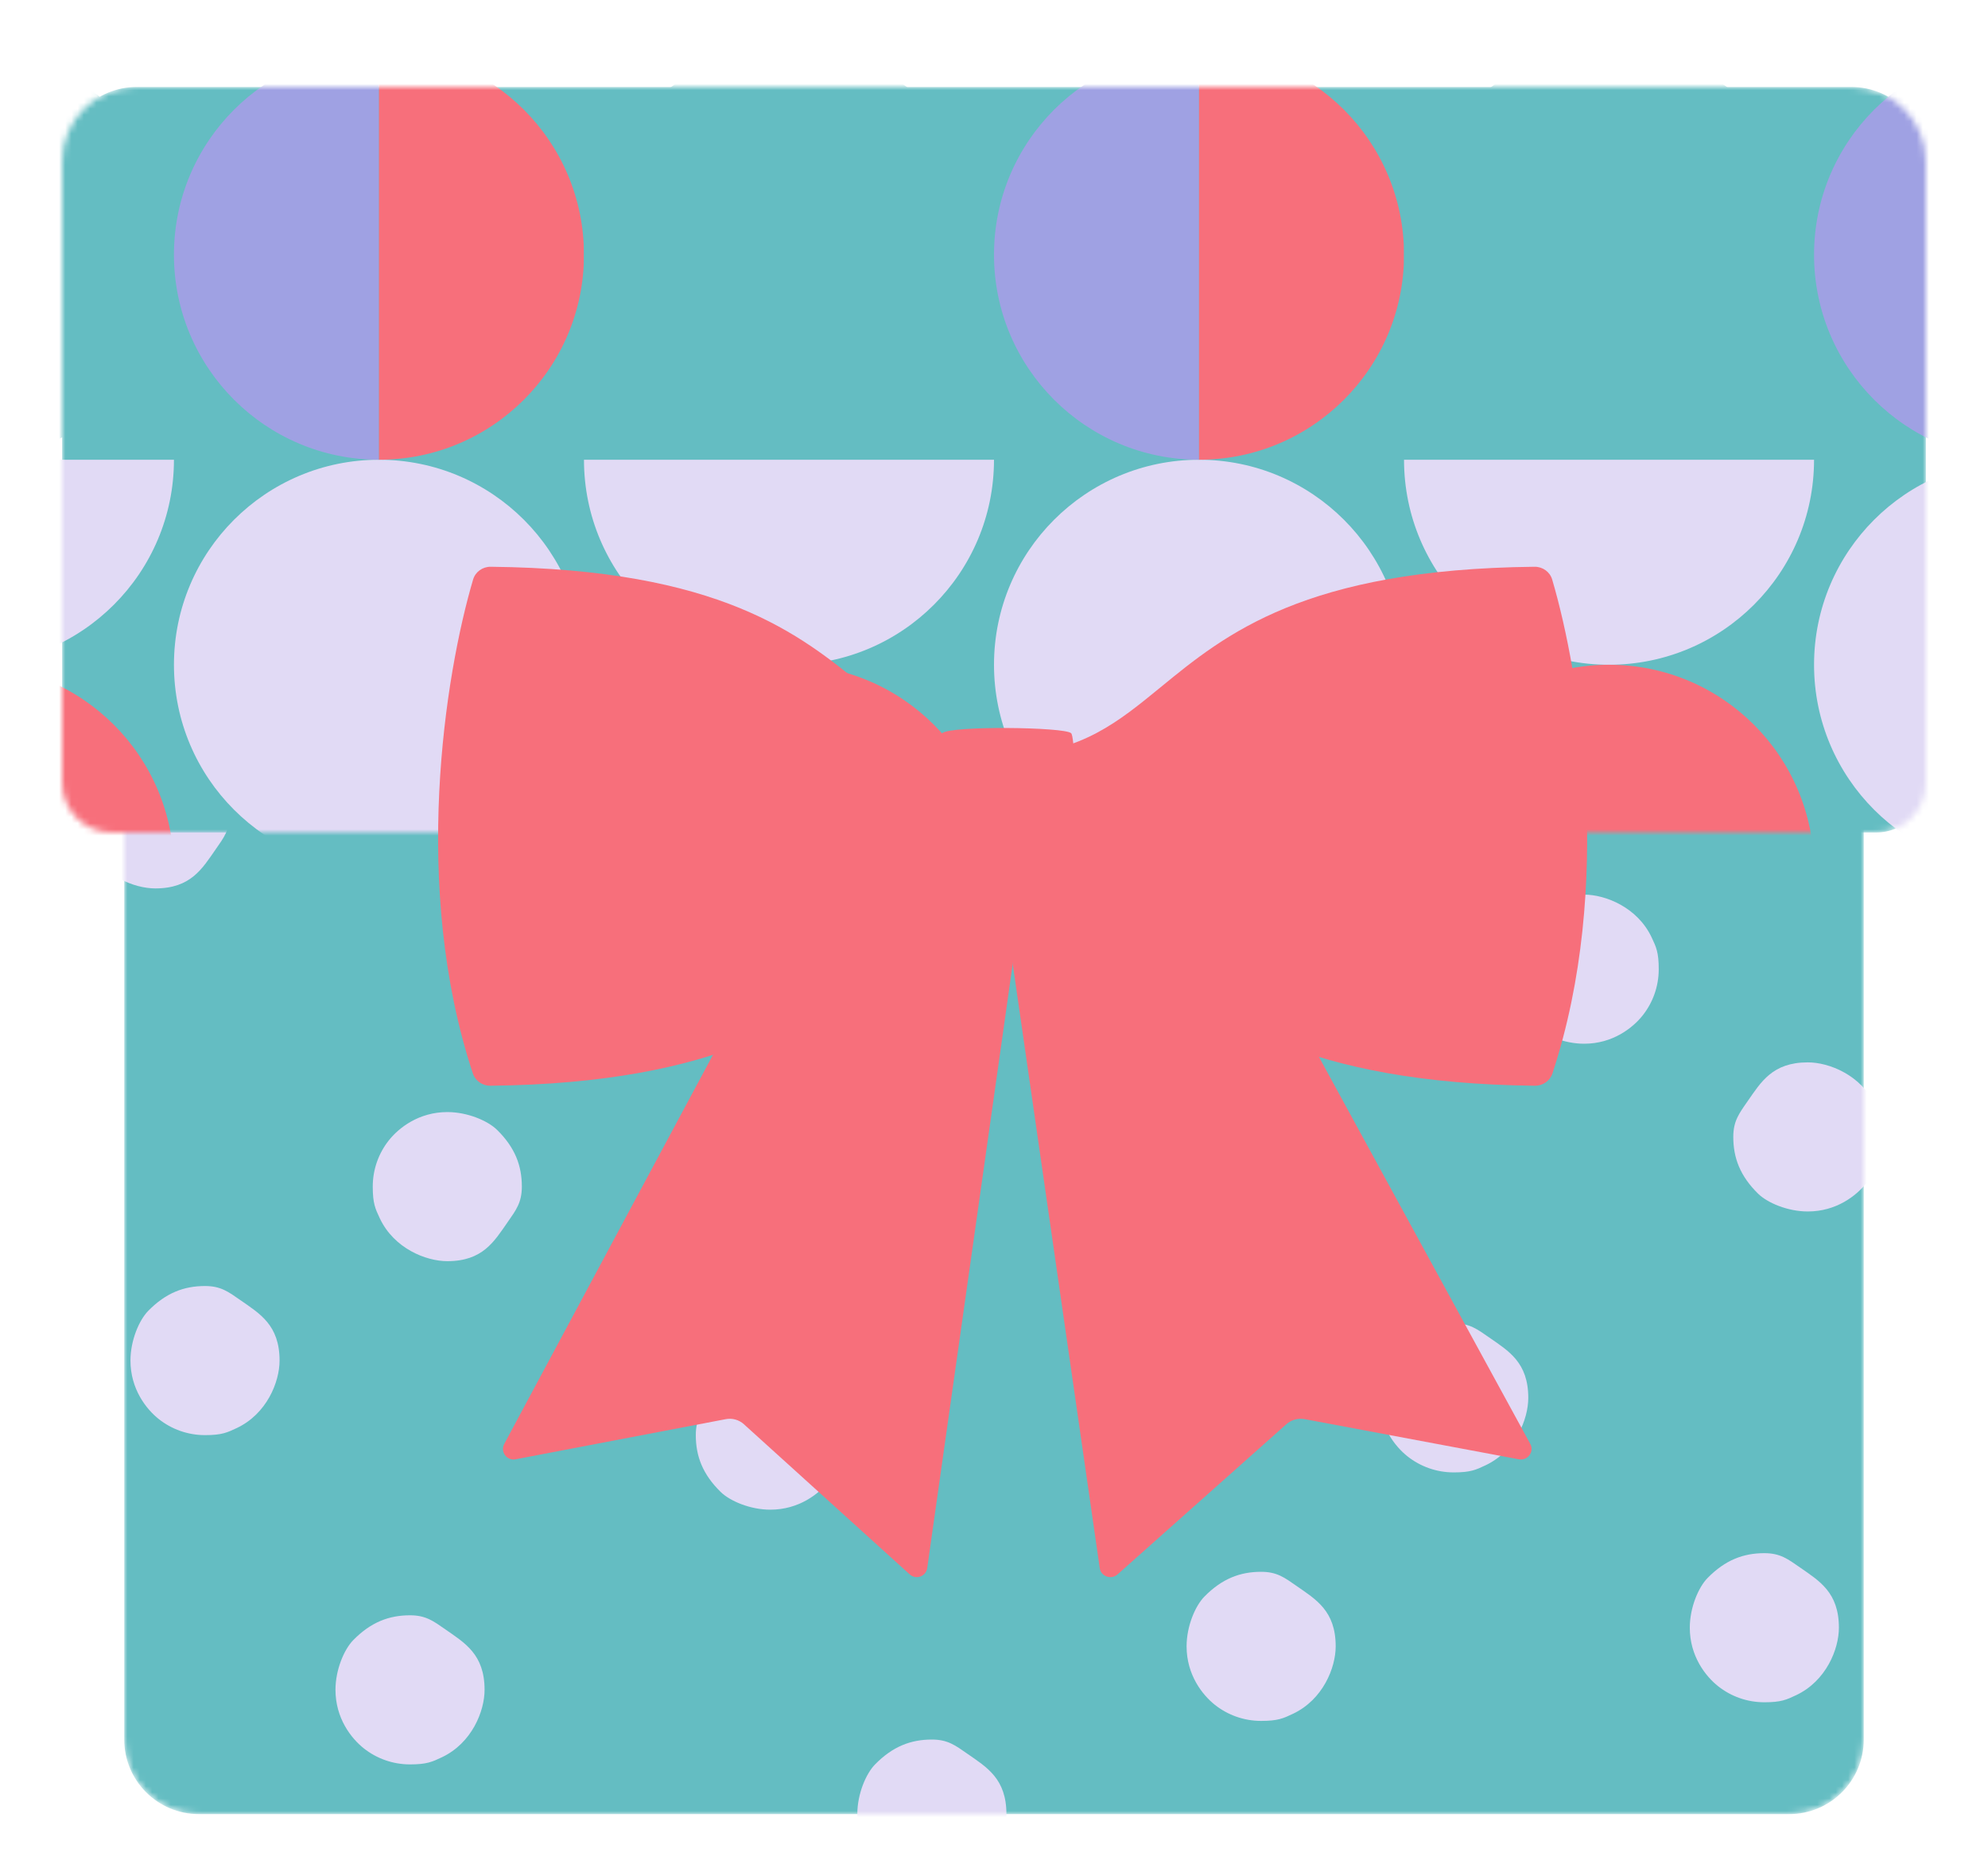 <?xml version="1.0" encoding="UTF-8"?> <svg xmlns="http://www.w3.org/2000/svg" width="320" height="300" viewBox="0 0 320 300" fill="none"> <g filter="url(#filter0_d_2_23)"> <mask id="mask0_2_23" style="mask-type:luminance" maskUnits="userSpaceOnUse" x="20" y="24" width="280" height="266"> <path d="M288 24H32C25.373 24 20 29.373 20 36V278C20 284.627 25.373 290 32 290H288C294.627 290 300 284.627 300 278V36C300 29.373 294.627 24 288 24Z" fill="white"></path> </mask> <g mask="url(#mask0_2_23)"> <path d="M288 24H32C25.373 24 20 29.373 20 36V278C20 284.627 25.373 290 32 290H288C294.627 290 300 284.627 300 278V36C300 29.373 294.627 24 288 24Z" fill="#64BDC2"></path> <path d="M73 42C69.571 42 64.429 39.958 62.143 35.118C61.41 33.565 61 32.708 61 30C61 27.195 61.962 24.615 63.575 22.571C65.188 20.528 68.429 18 73 18C76.27 18 79.519 19.406 81 20.857C83.916 23.714 85 26.642 85 30C85 32.55 84.07 33.771 82.714 35.714C80.546 38.823 78.714 42 73 42Z" fill="#E1DAF5"></path> <path d="M122 79C122 82.429 119.958 87.571 115.118 89.857C113.565 90.59 112.708 91 110 91C107.195 91 104.615 90.038 102.571 88.425C100.528 86.812 98 83.571 98 79C98 75.73 99.406 72.481 100.857 71C103.714 68.084 106.642 67 110 67C112.55 67 113.771 67.93 115.714 69.286C118.823 71.454 122 73.286 122 79Z" fill="#E1DAF5"></path> <path d="M78 270C78 273.429 75.958 278.571 71.118 280.857C69.565 281.59 68.708 282 66 282C63.195 282 60.615 281.038 58.571 279.425C56.528 277.812 54 274.571 54 270C54 266.73 55.406 263.481 56.857 262C59.714 259.084 62.642 258 66 258C68.55 258 69.771 258.93 71.714 260.286C74.823 262.454 78 264.286 78 270Z" fill="#E1DAF5"></path> <path d="M223 47C223 50.429 220.958 55.571 216.118 57.857C214.565 58.59 213.708 59 211 59C208.195 59 205.615 58.038 203.571 56.425C201.528 54.812 199 51.571 199 47C199 43.73 200.406 40.481 201.857 39C204.714 36.084 207.642 35 211 35C213.55 35 214.771 35.93 216.714 37.286C219.823 39.454 223 41.286 223 47Z" fill="#E1DAF5"></path> <path d="M162 290C162 293.429 159.958 298.571 155.118 300.857C153.565 301.59 152.708 302 150 302C147.195 302 144.615 301.038 142.571 299.425C140.528 297.812 138 294.571 138 290C138 286.73 139.406 283.481 140.857 282C143.714 279.084 146.642 278 150 278C152.55 278 153.771 278.93 155.714 280.286C158.823 282.454 162 284.286 162 290Z" fill="#E1DAF5"></path> <path d="M215 263C215 266.429 212.958 271.571 208.118 273.857C206.565 274.59 205.708 275 203 275C200.195 275 197.615 274.038 195.571 272.425C193.528 270.812 191 267.571 191 263C191 259.73 192.406 256.481 193.857 255C196.714 252.084 199.642 251 203 251C205.55 251 206.771 251.93 208.714 253.286C211.823 255.454 215 257.286 215 263Z" fill="#E1DAF5"></path> <path d="M162 11C165.429 11 170.571 13.042 172.857 17.882C173.59 19.435 174 20.292 174 23C174 25.805 173.038 28.385 171.425 30.429C169.812 32.472 166.571 35 162 35C158.73 35 155.481 33.594 154 32.143C151.084 29.286 150 26.358 150 23C150 20.45 150.93 19.229 152.286 17.286C154.454 14.177 156.286 11 162 11Z" fill="#E1DAF5"></path> <path d="M155 170C155 173.429 152.958 178.571 148.118 180.857C146.565 181.59 145.708 182 143 182C140.195 182 137.615 181.038 135.571 179.425C133.528 177.812 131 174.571 131 170C131 166.73 132.406 163.481 133.857 162C136.714 159.084 139.642 158 143 158C145.55 158 146.771 158.93 148.714 160.286C151.823 162.454 155 164.286 155 170Z" fill="#E1DAF5"></path> <path d="M255 142C258.429 142 263.571 144.042 265.857 148.882C266.59 150.435 267 151.292 267 154C267 156.805 266.038 159.385 264.425 161.429C262.812 163.472 259.571 166 255 166C251.73 166 248.481 164.594 247 163.143C244.084 160.286 243 157.358 243 154C243 151.45 243.93 150.229 245.286 148.286C247.454 145.177 249.286 142 255 142Z" fill="#E1DAF5"></path> <path d="M291 169C294.429 169 299.571 171.042 301.857 175.882C302.59 177.435 303 178.292 303 181C303 183.805 302.038 186.385 300.425 188.429C298.812 190.472 295.571 193 291 193C287.73 193 284.481 191.594 283 190.143C280.084 187.286 279 184.358 279 181C279 178.45 279.93 177.229 281.286 175.286C283.454 172.177 285.286 169 291 169Z" fill="#E1DAF5"></path> <path d="M188 146C184.571 146 179.429 143.958 177.143 139.118C176.41 137.565 176 136.708 176 134C176 131.195 176.962 128.615 178.575 126.571C180.188 124.528 183.429 122 188 122C191.27 122 194.519 123.406 196 124.857C198.916 127.714 200 130.642 200 134C200 136.55 199.07 137.771 197.714 139.714C195.546 142.823 193.714 146 188 146Z" fill="#E1DAF5"></path> <path d="M242 101C238.571 101 233.429 98.958 231.143 94.118C230.41 92.565 230 91.708 230 89C230 86.195 230.962 83.615 232.575 81.571C234.188 79.528 237.429 77 242 77C245.27 77 248.519 78.406 250 79.857C252.916 82.714 254 85.642 254 89C254 91.55 253.07 92.771 251.714 94.714C249.546 97.823 247.714 101 242 101Z" fill="#E1DAF5"></path> <path d="M167 104C163.571 104 158.429 101.958 156.143 97.118C155.41 95.565 155 94.708 155 92C155 89.195 155.962 86.615 157.575 84.571C159.188 82.528 162.429 80 167 80C170.27 80 173.519 81.406 175 82.857C177.916 85.714 179 88.642 179 92C179 94.55 178.07 95.771 176.714 97.714C174.546 100.823 172.714 104 167 104Z" fill="#E1DAF5"></path> <path d="M246 223C246 226.429 243.958 231.571 239.118 233.857C237.565 234.59 236.708 235 234 235C231.195 235 228.615 234.038 226.571 232.425C224.528 230.812 222 227.571 222 223C222 219.73 223.406 216.481 224.857 215C227.714 212.084 230.642 211 234 211C236.55 211 237.771 211.93 239.714 213.286C242.823 215.454 246 217.286 246 223Z" fill="#E1DAF5"></path> <path d="M296 260C296 263.429 293.958 268.571 289.118 270.857C287.565 271.59 286.708 272 284 272C281.195 272 278.615 271.038 276.571 269.425C274.528 267.812 272 264.571 272 260C272 256.73 273.406 253.481 274.857 252C277.714 249.084 280.642 248 284 248C286.55 248 287.771 248.93 289.714 250.286C292.823 252.454 296 254.286 296 260Z" fill="#E1DAF5"></path> <path d="M54 65C54 68.429 51.958 73.571 47.118 75.857C45.565 76.59 44.708 77 42 77C39.195 77 36.615 76.038 34.571 74.425C32.528 72.812 30 69.571 30 65C30 61.73 31.406 58.481 32.857 57C35.714 54.084 38.642 53 42 53C44.55 53 45.771 53.93 47.714 55.286C50.823 57.454 54 59.286 54 65Z" fill="#E1DAF5"></path> <path d="M200 205C200 208.429 197.958 213.571 193.118 215.857C191.565 216.59 190.708 217 188 217C185.195 217 182.615 216.038 180.571 214.425C178.528 212.812 176 209.571 176 205C176 201.73 177.406 198.481 178.857 197C181.714 194.084 184.642 193 188 193C190.55 193 191.771 193.93 193.714 195.286C196.823 197.454 200 199.286 200 205Z" fill="#E1DAF5"></path> <path d="M294 123C290.571 123 285.429 120.958 283.143 116.118C282.41 114.565 282 113.708 282 111C282 108.195 282.962 105.615 284.575 103.571C286.188 101.528 289.429 99 294 99C297.27 99 300.519 100.406 302 101.857C304.916 104.714 306 107.642 306 111C306 113.55 305.07 114.771 303.714 116.714C301.546 119.823 299.714 123 294 123Z" fill="#E1DAF5"></path> <path d="M124 217C127.429 217 132.571 219.042 134.857 223.882C135.59 225.435 136 226.292 136 229C136 231.805 135.038 234.385 133.425 236.429C131.812 238.472 128.571 241 124 241C120.73 241 117.481 239.594 116 238.143C113.084 235.286 112 232.358 112 229C112 226.45 112.93 225.229 114.286 223.286C116.454 220.177 118.286 217 124 217Z" fill="#E1DAF5"></path> <path d="M290 13C293.429 13 298.571 15.042 300.857 19.882C301.59 21.435 302 22.292 302 25C302 27.805 301.038 30.385 299.425 32.429C297.812 34.472 294.571 37 290 37C286.73 37 283.481 35.594 282 34.143C279.084 31.286 278 28.358 278 25C278 22.45 278.93 21.229 280.286 19.286C282.454 16.177 284.286 13 290 13Z" fill="#E1DAF5"></path> <path d="M25 141C21.571 141 16.429 138.958 14.143 134.118C13.41 132.565 13 131.708 13 129C13 126.195 13.962 123.615 15.575 121.571C17.188 119.528 20.429 117 25 117C28.27 117 31.519 118.406 33 119.857C35.916 122.714 37 125.642 37 129C37 131.55 36.07 132.771 34.714 134.714C32.546 137.823 30.714 141 25 141Z" fill="#E1DAF5"></path> <path d="M98 130C98 133.429 95.958 138.571 91.118 140.857C89.565 141.59 88.708 142 86 142C83.195 142 80.615 141.038 78.571 139.425C76.528 137.812 74 134.571 74 130C74 126.73 75.406 123.481 76.857 122C79.714 119.084 82.642 118 86 118C88.55 118 89.771 118.93 91.714 120.286C94.823 122.454 98 124.286 98 130Z" fill="#E1DAF5"></path> <path d="M72 201C68.571 201 63.429 198.958 61.143 194.118C60.41 192.565 60 191.708 60 189C60 186.195 60.962 183.615 62.575 181.571C64.188 179.528 67.429 177 72 177C75.27 177 78.519 178.406 80 179.857C82.916 182.714 84 185.642 84 189C84 191.55 83.07 192.771 81.714 194.714C79.546 197.823 77.714 201 72 201Z" fill="#E1DAF5"></path> <path d="M45 217C45 220.429 42.958 225.571 38.118 227.857C36.565 228.59 35.708 229 33 229C30.195 229 27.615 228.038 25.571 226.425C23.528 224.812 21 221.571 21 217C21 213.73 22.406 210.481 23.857 209C26.714 206.084 29.642 205 33 205C35.55 205 36.771 205.93 38.714 207.286C41.823 209.454 45 211.286 45 217Z" fill="#E1DAF5"></path> </g> <g filter="url(#filter1_d_2_23)"> <mask id="mask1_2_23" style="mask-type:luminance" maskUnits="userSpaceOnUse" x="10" y="10" width="300" height="120"> <path d="M10 22C10 15.373 15.373 10 22 10H298C304.627 10 310 15.373 310 22V122C310 126.418 306.418 130 302 130H18C13.582 130 10 126.418 10 122V22Z" fill="white"></path> </mask> <g mask="url(#mask1_2_23)"> <path d="M10 22C10 15.373 15.373 10 22 10H298C304.627 10 310 15.373 310 22V122C310 126.418 306.418 130 302 130H18C13.582 130 10 126.418 10 122V22Z" fill="#64BDC2"></path> <path d="M-5 70C13.225 70 28 55.225 28 37C28 18.775 13.225 4 -5 4C-23.225 4 -38 18.775 -38 37C-38 55.225 -23.225 70 -5 70Z" fill="#64BDC2"></path> <path d="M61 136C79.225 136 94 121.225 94 103C94 84.775 79.225 70 61 70C42.775 70 28 84.775 28 103C28 121.225 42.775 136 61 136Z" fill="#E1DAF5"></path> <path d="M61 4C42.775 4 28 18.775 28 37C28 55.225 42.775 70 61 70V4Z" fill="#9FA1E3"></path> <path d="M61 70C79.225 70 94 55.225 94 37C94 18.775 79.225 4 61 4V70Z" fill="#F76F7B"></path> <path d="M-38 70C-38 88.225 -23.225 103 -5 103C13.225 103 28 88.225 28 70H-38Z" fill="#E1DAF5"></path> <path d="M28 136C28 117.775 13.225 103 -5 103C-23.225 103 -38 117.775 -38 136H28Z" fill="#F76F7B"></path> <path d="M127 70C145.225 70 160 55.225 160 37C160 18.775 145.225 4 127 4C108.775 4 94 18.775 94 37C94 55.225 108.775 70 127 70Z" fill="#64BDC2"></path> <path d="M193 136C211.225 136 226 121.225 226 103C226 84.775 211.225 70 193 70C174.775 70 160 84.775 160 103C160 121.225 174.775 136 193 136Z" fill="#E1DAF5"></path> <path d="M193 4C174.775 4 160 18.775 160 37C160 55.225 174.775 70 193 70V4Z" fill="#9FA1E3"></path> <path d="M193 70C211.225 70 226 55.225 226 37C226 18.775 211.225 4 193 4V70Z" fill="#F76F7B"></path> <path d="M94 70C94 88.225 108.775 103 127 103C145.225 103 160 88.225 160 70H94Z" fill="#E1DAF5"></path> <path d="M160 136C160 117.775 145.225 103 127 103C108.775 103 94 117.775 94 136H160Z" fill="#F76F7B"></path> <path d="M259 70C277.225 70 292 55.225 292 37C292 18.775 277.225 4 259 4C240.775 4 226 18.775 226 37C226 55.225 240.775 70 259 70Z" fill="#64BDC2"></path> <path d="M325 136C343.225 136 358 121.225 358 103C358 84.775 343.225 70 325 70C306.775 70 292 84.775 292 103C292 121.225 306.775 136 325 136Z" fill="#E1DAF5"></path> <path d="M325 4C306.775 4 292 18.775 292 37C292 55.225 306.775 70 325 70V4Z" fill="#9FA1E3"></path> <path d="M226 70C226 88.225 240.775 103 259 103C277.225 103 292 88.225 292 70H226Z" fill="#E1DAF5"></path> <path d="M292 136C292 117.775 277.225 103 259 103C240.775 103 226 117.775 226 136H292Z" fill="#F76F7B"></path> </g> </g> <g filter="url(#filter2_d_2_23)"> <path d="M208.018 222.428L242.477 228.891C243.905 229.159 245.009 227.673 244.32 226.412L191.66 129.978L159.508 138.702L175.02 246.392C175.215 247.742 176.859 248.33 177.886 247.417L205.061 223.244C205.863 222.531 206.957 222.228 208.018 222.428Z" fill="#F76F7B"></path> </g> <g filter="url(#filter3_d_2_23)"> <path d="M114.833 222.428L80.978 228.891C79.576 229.159 78.491 227.673 79.168 226.412L130.904 129.978L162.492 138.702L147.252 246.392C147.061 247.742 145.445 248.33 144.437 247.417L117.739 223.244C116.951 222.531 115.875 222.228 114.833 222.428Z" fill="#F76F7B"></path> </g> <g filter="url(#filter4_d_2_23)"> <path d="M137.142 104.588C126.735 96.064 113.986 85.623 76.988 85.226C75.69 85.212 74.521 86.035 74.153 87.28C69.607 102.675 64.179 136.678 74.107 166.769C74.505 167.975 75.658 168.776 76.928 168.763C114.023 168.364 128.248 157.572 139.202 149.261C146.125 144.009 151.742 139.747 161 139.728C170.258 139.747 175.875 144.009 182.798 149.261C193.752 157.572 207.977 168.364 245.072 168.763C246.342 168.776 247.495 167.975 247.893 166.769C257.821 136.678 252.393 102.675 247.847 87.28C247.479 86.035 246.31 85.212 245.012 85.226C208.014 85.623 195.265 96.064 184.858 104.588C177.987 110.216 172.136 115.008 161 115.52C149.864 115.008 144.013 110.216 137.142 104.588Z" fill="#F76F7B"></path> </g> <g filter="url(#filter5_dd_2_23)"> <path d="M150.658 143.161C149.636 141.937 149.431 113.041 150.658 112.021C151.884 110.797 170.399 111.001 171.421 112.021C172.443 113.041 172.443 142.141 171.421 143.161C170.399 144.181 151.68 144.385 150.658 143.161Z" fill="#F76F7B"></path> </g> </g> <defs> <filter id="filter0_d_2_23" x="6" y="8" width="308" height="288" filterUnits="userSpaceOnUse" color-interpolation-filters="sRGB"> <feFlood flood-opacity="0" result="BackgroundImageFix"></feFlood> <feColorMatrix in="SourceAlpha" type="matrix" values="0 0 0 0 0 0 0 0 0 0 0 0 0 0 0 0 0 0 127 0" result="hardAlpha"></feColorMatrix> <feOffset dy="2"></feOffset> <feGaussianBlur stdDeviation="2"></feGaussianBlur> <feComposite in2="hardAlpha" operator="out"></feComposite> <feColorMatrix type="matrix" values="0 0 0 0 0 0 0 0 0 0 0 0 0 0 0 0 0 0 0.25 0"></feColorMatrix> <feBlend mode="normal" in2="BackgroundImageFix" result="effect1_dropShadow_2_23"></feBlend> <feBlend mode="normal" in="SourceGraphic" in2="effect1_dropShadow_2_23" result="shape"></feBlend> </filter> <filter id="filter1_d_2_23" x="6" y="8" width="308" height="128" filterUnits="userSpaceOnUse" color-interpolation-filters="sRGB"> <feFlood flood-opacity="0" result="BackgroundImageFix"></feFlood> <feColorMatrix in="SourceAlpha" type="matrix" values="0 0 0 0 0 0 0 0 0 0 0 0 0 0 0 0 0 0 127 0" result="hardAlpha"></feColorMatrix> <feOffset dy="2"></feOffset> <feGaussianBlur stdDeviation="2"></feGaussianBlur> <feComposite in2="hardAlpha" operator="out"></feComposite> <feColorMatrix type="matrix" values="0 0 0 0 0 0 0 0 0 0 0 0 0 0 0 0 0 0 0.25 0"></feColorMatrix> <feBlend mode="normal" in2="BackgroundImageFix" result="effect1_dropShadow_2_23"></feBlend> <feBlend mode="normal" in="SourceGraphic" in2="effect1_dropShadow_2_23" result="shape"></feBlend> </filter> <filter id="filter2_d_2_23" x="159.508" y="129.978" width="87.022" height="121.879" filterUnits="userSpaceOnUse" color-interpolation-filters="sRGB"> <feFlood flood-opacity="0" result="BackgroundImageFix"></feFlood> <feColorMatrix in="SourceAlpha" type="matrix" values="0 0 0 0 0 0 0 0 0 0 0 0 0 0 0 0 0 0 127 0" result="hardAlpha"></feColorMatrix> <feOffset dx="2" dy="4"></feOffset> <feComposite in2="hardAlpha" operator="out"></feComposite> <feColorMatrix type="matrix" values="0 0 0 0 0 0 0 0 0 0 0 0 0 0 0 0 0 0 0.3 0"></feColorMatrix> <feBlend mode="multiply" in2="BackgroundImageFix" result="effect1_dropShadow_2_23"></feBlend> <feBlend mode="normal" in="SourceGraphic" in2="effect1_dropShadow_2_23" result="shape"></feBlend> </filter> <filter id="filter3_d_2_23" x="78.961" y="129.978" width="85.531" height="121.879" filterUnits="userSpaceOnUse" color-interpolation-filters="sRGB"> <feFlood flood-opacity="0" result="BackgroundImageFix"></feFlood> <feColorMatrix in="SourceAlpha" type="matrix" values="0 0 0 0 0 0 0 0 0 0 0 0 0 0 0 0 0 0 127 0" result="hardAlpha"></feColorMatrix> <feOffset dx="2" dy="4"></feOffset> <feComposite in2="hardAlpha" operator="out"></feComposite> <feColorMatrix type="matrix" values="0 0 0 0 0 0 0 0 0 0 0 0 0 0 0 0 0 0 0.3 0"></feColorMatrix> <feBlend mode="multiply" in2="BackgroundImageFix" result="effect1_dropShadow_2_23"></feBlend> <feBlend mode="normal" in="SourceGraphic" in2="effect1_dropShadow_2_23" result="shape"></feBlend> </filter> <filter id="filter4_d_2_23" x="68.52" y="85.226" width="186.96" height="87.537" filterUnits="userSpaceOnUse" color-interpolation-filters="sRGB"> <feFlood flood-opacity="0" result="BackgroundImageFix"></feFlood> <feColorMatrix in="SourceAlpha" type="matrix" values="0 0 0 0 0 0 0 0 0 0 0 0 0 0 0 0 0 0 127 0" result="hardAlpha"></feColorMatrix> <feOffset dx="2" dy="4"></feOffset> <feComposite in2="hardAlpha" operator="out"></feComposite> <feColorMatrix type="matrix" values="0 0 0 0 0 0 0 0 0 0 0 0 0 0 0 0 0 0 0.25 0"></feColorMatrix> <feBlend mode="multiply" in2="BackgroundImageFix" result="effect1_dropShadow_2_23"></feBlend> <feBlend mode="normal" in="SourceGraphic" in2="effect1_dropShadow_2_23" result="shape"></feBlend> </filter> <filter id="filter5_dd_2_23" x="148.813" y="111.178" width="25.375" height="36.826" filterUnits="userSpaceOnUse" color-interpolation-filters="sRGB"> <feFlood flood-opacity="0" result="BackgroundImageFix"></feFlood> <feColorMatrix in="SourceAlpha" type="matrix" values="0 0 0 0 0 0 0 0 0 0 0 0 0 0 0 0 0 0 127 0" result="hardAlpha"></feColorMatrix> <feOffset dx="2" dy="4"></feOffset> <feComposite in2="hardAlpha" operator="out"></feComposite> <feColorMatrix type="matrix" values="0 0 0 0 0 0 0 0 0 0 0 0 0 0 0 0 0 0 0.2 0"></feColorMatrix> <feBlend mode="multiply" in2="BackgroundImageFix" result="effect1_dropShadow_2_23"></feBlend> <feColorMatrix in="SourceAlpha" type="matrix" values="0 0 0 0 0 0 0 0 0 0 0 0 0 0 0 0 0 0 127 0" result="hardAlpha"></feColorMatrix> <feOffset dx="-1"></feOffset> <feComposite in2="hardAlpha" operator="out"></feComposite> <feColorMatrix type="matrix" values="0 0 0 0 0 0 0 0 0 0 0 0 0 0 0 0 0 0 0.2 0"></feColorMatrix> <feBlend mode="multiply" in2="effect1_dropShadow_2_23" result="effect2_dropShadow_2_23"></feBlend> <feBlend mode="normal" in="SourceGraphic" in2="effect2_dropShadow_2_23" result="shape"></feBlend> </filter> </defs> </svg> 